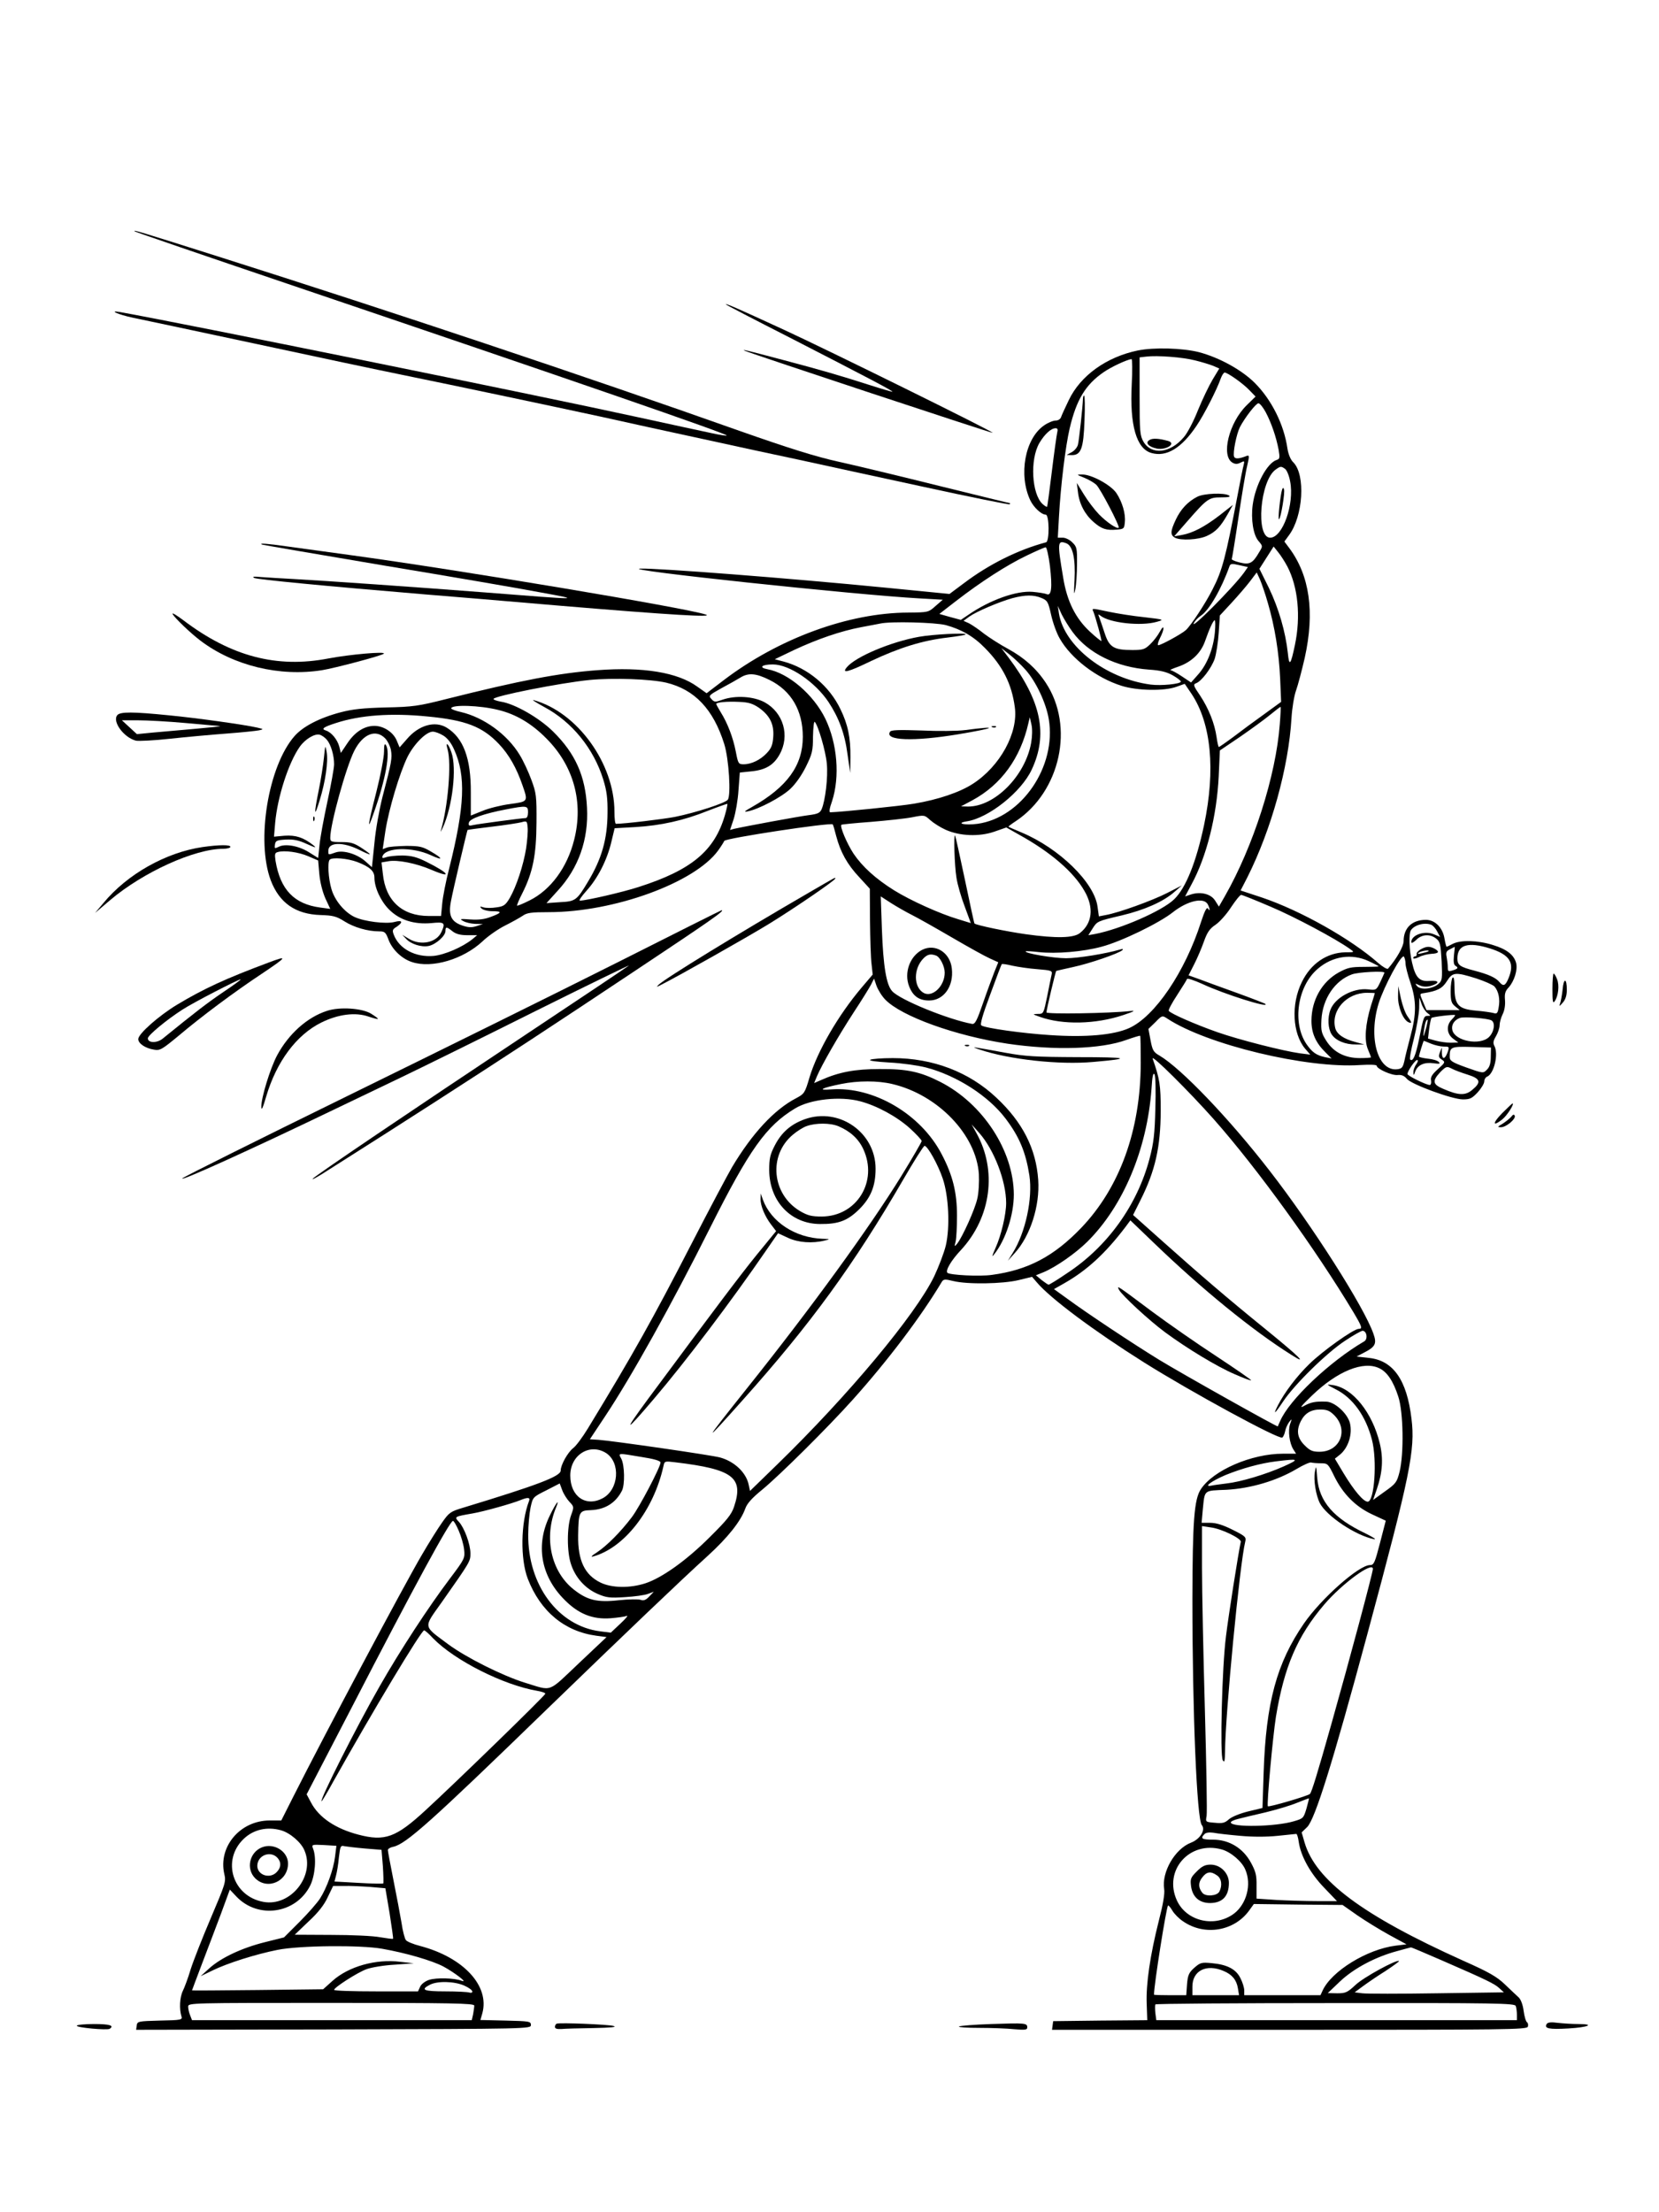 <?xml version="1.0" standalone="no"?>
<!DOCTYPE svg PUBLIC "-//W3C//DTD SVG 20010904//EN"
 "http://www.w3.org/TR/2001/REC-SVG-20010904/DTD/svg10.dtd">
<svg version="1.0" xmlns="http://www.w3.org/2000/svg"
 width="864pt" height="1152pt" viewBox="0 0 864 1152"
 preserveAspectRatio="xMidYMid meet">

<g transform="translate(0,1152) scale(0.1,-0.1)"
fill="#000000" stroke="none">
<path d="M702 10315 c3 -3 362 -126 799 -274 1479 -501 2292 -782 2284 -789
-2 -2 -37 3 -77 12 -40 8 -217 47 -393 85 -520 114 -2370 489 -2690 546 -64
11 -7 -14 65 -29 41 -8 329 -70 640 -136 311 -67 651 -139 755 -160 313 -64
795 -166 1045 -220 129 -29 368 -81 530 -116 162 -36 387 -84 500 -108 113
-25 405 -88 649 -141 243 -53 446 -94 449 -91 3 3 3 6 1 6 -3 0 -167 40 -365
89 -197 49 -433 106 -524 126 -122 27 -256 69 -515 160 -804 285 -1813 622
-2718 909 -420 133 -446 141 -435 131z"/>
<path d="M3780 9935 c0 -2 150 -80 333 -173 395 -203 545 -281 534 -282 -4 0
-56 15 -115 34 -156 50 -255 79 -452 131 -189 50 -224 59 -200 48 36 -16 1290
-431 1290 -427 0 8 -866 435 -1090 538 -248 114 -300 137 -300 131z"/>
<path d="M5926 9695 c-164 -34 -299 -131 -360 -259 -19 -39 -37 -79 -40 -88
-3 -10 -15 -18 -28 -18 -13 0 -40 -11 -60 -25 -100 -68 -135 -258 -72 -391 18
-37 58 -74 80 -74 19 0 20 -139 2 -144 -146 -39 -297 -114 -428 -213 l-75 -56
-325 32 c-519 51 -1197 103 -1285 100 -117 -5 1125 -137 1452 -155 l123 -7
-38 -33 c-37 -33 -38 -33 -143 -34 -309 -1 -673 -134 -960 -352 l-89 -68 -48
34 c-103 75 -283 104 -521 86 -201 -15 -400 -53 -786 -150 -146 -37 -174 -41
-315 -44 -118 -3 -174 -9 -235 -25 -111 -29 -197 -74 -241 -124 -137 -156
-201 -545 -124 -751 45 -118 129 -177 260 -181 65 -2 83 -7 124 -33 49 -31
121 -52 180 -52 30 0 35 -4 50 -45 20 -51 69 -98 122 -115 103 -34 266 14 367
108 28 27 81 64 117 82 36 18 77 41 92 51 22 16 45 19 136 19 340 0 760 153
882 321 16 22 30 45 32 50 5 14 553 97 565 86 2 -2 10 -29 18 -61 22 -83 57
-147 120 -214 l55 -60 1 -168 c1 -93 4 -194 8 -224 l6 -55 -57 -67 c-122 -144
-230 -330 -272 -468 -24 -82 -27 -86 -70 -109 -114 -59 -229 -184 -333 -358
-25 -43 -119 -220 -208 -393 -206 -400 -306 -579 -543 -968 -28 -46 -62 -92
-77 -103 -29 -23 -65 -88 -65 -117 0 -30 -122 -76 -507 -193 -67 -20 -74 -25
-111 -78 -22 -31 -69 -106 -105 -168 -94 -160 -504 -931 -670 -1260 l-62 -123
-60 0 c-154 0 -269 -136 -237 -278 10 -41 6 -51 -70 -230 -44 -103 -91 -223
-105 -267 -13 -44 -32 -95 -41 -113 -16 -33 -19 -94 -7 -132 6 -18 -1 -20
-112 -22 -114 -3 -118 -4 -121 -26 l-3 -22 1028 2 c1020 3 1028 3 1028 23 0
19 -8 20 -132 23 l-131 3 10 35 c39 142 -97 290 -322 350 -36 9 -70 23 -76 31
-6 7 -17 48 -23 91 -7 42 -26 142 -42 222 -16 80 -29 150 -29 156 0 6 12 14
28 17 66 14 194 128 799 715 408 395 703 677 839 800 104 95 171 179 195 245
9 27 35 56 89 100 90 74 340 322 471 468 183 204 356 433 464 614 9 14 16 15
60 4 74 -18 257 -15 340 5 l70 17 25 -29 c71 -84 298 -253 557 -416 250 -157
703 -403 721 -392 5 3 12 18 15 33 3 16 13 37 21 48 15 19 15 18 5 -10 -12
-35 -4 -100 17 -133 l14 -22 -68 0 c-164 0 -363 -86 -428 -185 -35 -53 -43
-167 -44 -570 0 -589 23 -1147 49 -1179 21 -25 -9 -73 -55 -91 -85 -32 -155
-154 -141 -242 4 -23 -6 -81 -28 -166 -45 -178 -67 -328 -63 -431 l3 -86 -245
-2 -245 -3 -3 -22 -3 -23 1236 0 c1124 0 1236 1 1242 16 3 9 1 19 -4 23 -6 3
-14 30 -18 60 -4 32 -15 60 -26 70 -10 9 -42 39 -71 67 -43 41 -83 64 -218
124 -524 236 -768 418 -826 616 l-15 52 29 28 c41 42 132 332 313 1004 224
831 250 960 230 1122 -24 203 -96 305 -224 317 l-62 7 42 22 c56 29 64 46 46
96 -48 139 -319 564 -542 851 -209 270 -459 531 -572 598 -32 18 -37 28 -47
80 l-11 59 36 35 c35 36 36 36 62 19 206 -136 727 -261 1004 -242 53 3 87 2
87 -4 0 -16 80 -52 110 -48 19 2 34 -4 47 -20 24 -29 234 -106 291 -107 38 0
48 5 78 37 19 21 34 46 34 57 0 10 7 21 14 24 37 14 62 120 38 162 -7 14 -5
26 9 49 10 17 19 43 19 57 0 14 7 40 16 58 10 20 14 48 12 73 -3 33 1 47 19
66 29 32 48 92 39 127 -11 42 -48 72 -121 94 -79 25 -168 27 -209 6 -15 -8
-30 -15 -32 -15 -2 0 -7 19 -11 42 -9 57 -49 98 -97 98 -72 0 -116 -42 -116
-111 0 -27 -36 -91 -81 -143 -4 -5 -28 9 -52 30 -142 125 -403 272 -604 340
l-112 37 35 68 c125 249 215 573 230 829 3 52 14 118 24 145 10 28 30 104 45
169 53 239 26 430 -82 574 l-24 32 24 33 c74 99 87 314 23 379 -15 14 -26 42
-31 72 -18 126 -83 255 -171 343 -69 68 -184 131 -289 159 -86 22 -236 26
-319 9z m299 -52 c33 -8 75 -21 93 -28 l32 -14 -35 -58 c-19 -32 -53 -103 -76
-159 -22 -56 -55 -120 -74 -141 -71 -84 -168 -94 -210 -23 -18 32 -20 51 -20
237 l0 202 35 4 c57 7 190 -3 255 -20z m-331 -126 c-11 -212 25 -335 103 -356
78 -22 156 25 234 141 39 57 107 190 127 248 6 16 15 30 20 30 15 0 96 -57
129 -92 l32 -33 -46 -45 c-93 -91 -136 -266 -73 -300 14 -8 26 -7 41 1 20 10
21 9 16 -12 -4 -13 -18 -85 -32 -159 -62 -324 -79 -390 -130 -489 -36 -72
-115 -192 -140 -213 -24 -21 -129 -78 -143 -78 -5 0 -1 17 9 37 25 48 24 79
-1 33 -10 -19 -32 -48 -50 -65 -28 -27 -38 -30 -93 -30 -96 0 -120 14 -144 88
-11 34 -24 71 -28 82 -7 17 -6 18 6 9 47 -38 212 -56 294 -32 39 11 39 12 -66
24 -58 6 -140 19 -183 28 -95 20 -90 20 -81 -1 12 -31 44 -148 41 -151 -2 -1
-29 20 -59 48 -75 69 -120 158 -140 282 -31 184 -30 196 16 179 34 -13 49 -79
43 -194 -4 -70 -3 -81 4 -47 5 25 9 85 9 133 1 81 -1 90 -24 112 -13 14 -36
25 -50 25 l-26 0 6 108 c9 165 34 368 56 462 35 148 82 227 177 292 40 28 123
66 145 68 4 0 5 -60 1 -133z m698 -144 c29 -55 54 -127 67 -195 7 -42 6 -48
-10 -53 -50 -16 -111 -130 -125 -234 -10 -75 3 -157 30 -188 23 -27 23 -27 4
-58 -34 -59 -50 -67 -102 -54 -25 6 -44 15 -41 18 2 4 18 102 35 217 17 115
37 235 45 267 12 52 12 58 -2 53 -40 -16 -61 -17 -66 -4 -7 20 12 116 30 153
26 50 84 125 97 125 7 0 24 -21 38 -47z m-1086 -105 c-3 -13 -16 -104 -28
-203 -12 -99 -23 -182 -25 -184 -1 -2 -12 4 -23 14 -57 52 -67 232 -17 318 28
47 61 77 85 77 10 0 12 -7 8 -22z m1187 -190 c9 -7 21 -36 26 -65 23 -118 -39
-293 -104 -293 -77 0 -53 298 29 355 25 18 28 18 49 3z m-1225 -505 c13 -113
8 -158 -17 -147 -9 4 -41 9 -73 12 -84 7 -222 -42 -334 -119 l-40 -27 -56 15
-56 16 88 68 c128 99 263 186 365 235 50 24 95 44 101 44 5 0 15 -43 22 -97z
m1237 -4 c55 -106 70 -259 39 -407 -22 -106 -30 -115 -37 -43 -12 111 -48 234
-98 338 l-50 101 37 58 37 58 24 -30 c13 -16 35 -50 48 -75z m-227 -32 c-55
-76 -285 -307 -260 -261 6 12 22 28 35 37 44 28 108 140 150 258 5 14 12 15
51 6 l45 -10 -21 -30z m125 -157 c36 -123 58 -258 64 -395 l5 -120 -88 -64
c-49 -35 -121 -88 -160 -118 -39 -29 -74 -53 -76 -53 -3 0 -8 23 -12 51 -10
71 -41 149 -86 217 -35 51 -37 58 -21 64 28 10 79 77 97 127 8 25 18 87 21
136 l6 90 62 67 c34 37 78 88 96 112 l34 45 17 -37 c9 -21 28 -76 41 -122z
m-1179 26 c31 -13 35 -20 50 -87 9 -41 29 -97 45 -124 59 -104 191 -205 321
-246 81 -26 224 -29 288 -5 l42 15 36 -53 c102 -154 125 -394 65 -681 -41
-194 -95 -329 -156 -388 -61 -60 -281 -156 -413 -181 l-34 -6 21 33 c25 40 25
40 153 70 118 28 218 72 275 123 l38 33 -76 -39 c-76 -39 -252 -103 -320 -115
l-36 -7 -7 50 c-16 126 -200 305 -396 387 -36 15 -66 28 -68 30 -1 1 15 14 37
28 234 155 308 495 157 722 -49 74 -112 130 -196 176 -41 22 -97 58 -125 79
-27 22 -63 46 -78 54 l-29 13 30 22 c38 27 156 77 224 96 69 18 111 18 152 1z
m162 -177 c81 -111 229 -184 398 -196 60 -4 92 -12 124 -30 23 -13 42 -28 42
-32 0 -13 -103 -23 -157 -16 -234 31 -450 199 -478 370 l-6 40 20 -44 c12 -24
37 -65 57 -92z m741 -2 c-8 -85 -40 -166 -86 -218 l-38 -43 -48 32 c-27 18
-53 32 -59 32 -6 1 13 9 42 19 66 23 115 69 137 130 24 69 44 111 51 111 4 0
4 -28 1 -63z m-1402 38 c81 -22 146 -59 205 -120 91 -92 139 -186 155 -307 19
-133 -76 -308 -219 -400 -68 -44 -180 -82 -305 -103 -68 -12 -386 -44 -437
-45 -7 0 -4 21 9 57 42 128 28 301 -35 431 -62 126 -192 237 -301 257 -48 9
-30 25 28 25 86 0 220 -91 290 -196 54 -82 85 -165 99 -273 l14 -96 1 82 c1
102 -13 170 -52 250 -58 121 -170 214 -296 248 l-46 12 100 48 c122 57 244 99
350 119 44 8 89 17 100 19 54 12 284 6 340 -8z m416 -233 c55 -62 107 -173
121 -257 41 -246 -141 -513 -371 -545 -67 -9 -118 3 -55 13 114 18 283 153
337 269 86 183 50 357 -120 583 l-38 50 42 -33 c23 -18 61 -54 84 -80z m-1333
-53 c113 -56 173 -159 173 -296 0 -149 -81 -261 -264 -365 -41 -23 -46 -28
-22 -23 56 11 174 73 220 116 28 26 59 70 82 116 33 67 37 83 37 158 1 46 5
80 9 76 18 -18 57 -152 63 -217 7 -71 -8 -194 -27 -238 -9 -20 -21 -25 -68
-31 -49 -6 -330 -58 -387 -71 l-22 -6 19 57 c10 32 22 99 25 150 l7 92 58 6
c75 7 118 32 149 88 55 98 20 218 -78 272 -58 31 -152 37 -220 13 -37 -13 -42
-13 -57 4 -16 17 -13 20 52 56 37 20 82 45 98 55 43 27 83 23 153 -12z m-538
-14 c148 -36 245 -138 302 -320 24 -77 36 -268 18 -290 -15 -18 -167 -67 -275
-89 -63 -12 -264 -36 -307 -36 -5 0 -8 29 -8 63 0 251 -193 518 -420 581 -14
4 11 -12 55 -36 144 -77 257 -216 307 -378 18 -59 23 -97 22 -175 -1 -134 -30
-237 -101 -355 -59 -99 -66 -104 -146 -108 l-71 -5 58 64 c109 118 162 268
153 434 -8 164 -61 282 -177 396 -72 71 -199 144 -271 155 -22 4 -39 10 -39
14 0 15 349 84 500 99 123 12 317 5 400 -14z m483 -131 c57 -41 79 -86 74
-152 -3 -41 -10 -59 -33 -83 -33 -36 -81 -59 -121 -59 -27 0 -29 3 -41 66 -14
72 -42 147 -79 206 -13 21 -23 40 -23 42 0 9 56 14 119 11 51 -2 71 -9 104
-31z m-1358 -11 c91 -22 173 -70 250 -148 143 -143 195 -333 145 -529 -36
-144 -123 -261 -232 -315 -34 -17 -63 -29 -65 -27 -2 2 10 31 27 64 55 109 73
199 74 367 1 140 -1 155 -27 225 -15 41 -42 99 -60 128 -64 107 -187 196 -306
224 -28 6 -51 15 -51 19 0 21 150 16 245 -8z m4070 -75 c-20 -268 -138 -636
-286 -895 l-31 -54 -19 30 c-21 35 -73 49 -124 34 l-33 -11 33 62 c79 145 132
357 142 564 l6 134 105 71 c58 40 128 91 156 114 28 23 53 42 55 42 2 1 0 -41
-4 -91z m-4439 41 c200 -19 287 -53 373 -144 52 -55 91 -124 122 -214 30 -86
30 -85 -65 -98 -46 -6 -111 -22 -144 -36 l-60 -24 0 121 c1 177 -39 284 -126
337 -61 37 -146 13 -208 -61 l-37 -42 -15 36 c-18 43 -68 76 -116 76 -52 0
-101 -31 -140 -89 l-35 -52 -8 33 c-10 37 -41 75 -70 84 -26 8 -13 18 53 39
126 41 287 53 476 34z m3144 -138 c-31 -172 -190 -332 -329 -331 l-36 1 60 32
c149 81 250 219 291 402 l7 30 9 -39 c5 -24 4 -61 -2 -95z m-3062 39 c22 -13
42 -39 57 -73 62 -137 56 -294 -26 -621 -17 -65 -33 -147 -36 -182 l-6 -64
-64 0 c-138 0 -225 79 -239 219 l-7 60 35 6 c47 9 145 -10 226 -45 110 -47 92
-17 -27 42 -50 25 -77 32 -125 33 -34 0 -72 -4 -85 -9 -18 -6 -22 -5 -19 5 16
47 155 50 251 6 67 -31 67 -19 -1 20 -41 24 -57 28 -127 28 -44 -1 -90 -4
-101 -9 l-21 -8 14 94 c18 115 74 302 115 386 34 68 98 132 132 132 12 0 36
-9 54 -20z m-606 -22 c21 -24 38 -81 38 -128 0 -19 -16 -107 -35 -195 -19 -88
-38 -190 -41 -226 l-7 -67 -48 30 c-54 34 -125 46 -158 28 -21 -10 -22 -9 -19
12 3 20 9 23 56 26 40 2 67 -3 110 -23 47 -21 53 -22 32 -5 -50 39 -90 52
-148 48 l-55 -5 6 71 c12 136 70 315 128 397 28 40 78 70 104 63 11 -3 28 -15
37 -26z m303 8 c13 -13 27 -41 31 -62 7 -41 4 -62 -44 -244 -16 -63 -36 -171
-42 -241 l-13 -125 -31 28 c-43 40 -118 63 -158 49 -40 -14 -38 -14 -38 9 0
45 76 47 162 4 66 -33 72 -30 13 9 -41 27 -58 32 -107 32 -54 0 -58 2 -58 23
0 70 82 367 125 452 44 87 111 115 160 66z m1770 -402 c-54 -185 -174 -285
-449 -373 -83 -27 -274 -71 -306 -71 -7 0 9 23 35 52 58 64 107 160 129 254
l17 71 107 6 c134 8 252 34 379 85 54 21 100 37 101 36 2 -1 -4 -29 -13 -60z
m-1025 16 c0 -17 -5 -30 -12 -30 -25 -1 -243 -30 -271 -36 -25 -6 -28 -4 -25
12 4 21 78 47 193 69 109 21 115 20 115 -15z m2175 -91 c74 -33 174 -37 253
-10 l63 22 67 -38 c163 -90 284 -194 340 -293 50 -86 41 -168 -24 -219 -33
-26 -123 -28 -281 -6 -100 14 -259 47 -268 56 -2 2 -24 105 -50 229 -26 124
-49 227 -51 229 -8 9 -3 -157 7 -218 5 -36 25 -104 43 -151 l32 -87 -65 20
c-95 28 -250 98 -335 151 -96 60 -165 123 -211 191 -34 52 -72 141 -63 150 2
2 71 9 153 15 83 7 179 17 215 24 65 13 65 12 95 -15 17 -15 53 -38 80 -50z
m-2185 -97 c-14 -88 -51 -199 -85 -258 -22 -37 -31 -44 -69 -49 -24 -4 -55 -4
-68 0 -19 6 -21 5 -10 -6 7 -7 32 -14 56 -14 53 0 51 -8 -9 -30 -31 -12 -63
-16 -105 -13 -54 4 -58 3 -38 -8 13 -8 41 -14 63 -15 l40 -1 -34 -11 c-26 -8
-43 -7 -75 4 -57 20 -72 53 -57 128 10 55 83 363 86 369 1 1 58 9 126 17 68 8
138 19 154 23 29 8 30 7 33 -27 2 -20 -2 -69 -8 -109z m-1134 -41 l51 -22 6
-70 c4 -43 16 -91 31 -126 l26 -56 -52 7 c-136 18 -208 93 -233 243 -5 35 -4
42 12 46 34 10 108 0 159 -22z m255 -30 c65 -25 89 -47 89 -81 0 -52 33 -123
76 -166 55 -55 130 -79 221 -71 68 7 74 2 52 -46 -25 -56 -108 -73 -169 -36
l-35 21 19 -20 c25 -28 80 -46 119 -38 37 8 87 52 87 78 0 23 6 23 37 -2 18
-14 41 -20 77 -20 l51 0 -25 -21 c-53 -42 -144 -81 -202 -87 -95 -8 -179 37
-207 110 -9 23 -7 29 15 42 35 24 30 36 -11 25 -44 -12 -158 2 -209 26 -52 25
-103 86 -120 146 -16 54 -21 140 -9 152 13 14 94 7 144 -12z m4755 -232 c124
-52 343 -169 415 -221 24 -17 24 -17 -24 -17 -96 -2 -180 -58 -227 -155 -57
-115 -49 -268 17 -347 l27 -31 -55 7 c-86 12 -315 70 -429 110 -114 40 -244
97 -253 111 -3 5 17 42 44 83 26 41 50 78 51 83 2 5 38 -7 80 -26 113 -53 352
-128 328 -104 -3 3 -70 29 -150 58 -80 29 -169 61 -197 72 l-53 19 29 57 c16
31 39 85 51 119 17 48 30 67 60 87 21 14 58 55 81 91 24 36 47 65 53 65 5 0
73 -27 152 -61z m-1866 -44 c30 -15 124 -68 208 -117 84 -49 172 -98 197 -109
l44 -20 -21 -52 c-11 -29 -38 -101 -59 -162 -31 -90 -41 -109 -56 -107 -125
23 -378 126 -417 171 -30 33 -46 129 -53 319 l-6 174 54 -35 c30 -19 79 -47
109 -62z m1540 56 c12 -24 13 -42 1 -22 -6 9 -17 -12 -36 -70 -83 -260 -241
-493 -375 -553 -80 -36 -226 -49 -414 -36 -141 9 -334 36 -355 50 -8 5 6 54
46 161 31 85 58 156 60 158 2 3 27 -1 56 -8 28 -6 87 -15 130 -18 73 -6 78 -8
74 -27 -3 -12 -13 -63 -23 -113 -19 -92 -19 -93 -49 -93 -29 -1 -29 -1 10 -15
119 -43 291 -39 435 9 59 20 66 24 35 21 -104 -12 -435 -17 -435 -7 0 14 47
213 51 216 2 1 42 10 87 20 85 18 239 71 257 88 7 7 2 8 -13 3 -72 -21 -216
-45 -280 -45 -65 0 -219 26 -210 36 2 2 33 0 68 -4 91 -10 232 2 327 28 103
27 302 124 372 180 75 59 160 79 181 41z m1165 -107 c8 -4 22 -19 30 -35 l15
-28 -33 14 c-49 20 -117 -4 -117 -41 0 -8 10 -3 25 11 29 30 73 33 105 7 20
-16 23 -30 28 -118 4 -90 3 -101 -16 -117 -29 -27 -94 -34 -112 -12 -12 15
-11 15 13 4 18 -8 37 -9 59 -3 47 14 45 30 -5 26 -54 -5 -75 16 -93 95 -15 63
-18 151 -6 169 19 28 71 42 107 28z m305 -123 c104 -33 130 -75 96 -156 -16
-39 -27 -43 -47 -19 -19 23 -57 40 -129 59 -77 20 -90 29 -90 64 0 71 55 88
170 52z m-188 -37 c-3 -33 -1 -49 9 -54 16 -10 12 -15 -18 -24 -20 -6 -23 -4
-23 17 0 14 -3 38 -6 54 -5 24 -1 31 18 40 12 7 24 12 24 12 1 1 -1 -20 -4
-45z m-252 -42 c0 -13 11 -57 25 -98 32 -94 32 -164 1 -279 -13 -49 -28 -108
-32 -130 -8 -34 -13 -40 -37 -43 -102 -12 -152 165 -97 343 28 89 120 261 132
243 4 -7 8 -23 8 -36z m-192 13 c28 -13 52 -26 52 -27 0 -2 -35 -3 -77 -3 -68
0 -85 -4 -131 -29 -88 -49 -142 -145 -142 -252 0 -63 22 -114 72 -163 l33 -33
-35 7 c-45 10 -66 25 -96 68 -75 111 -47 302 59 392 76 66 177 81 265 40z m82
-60 c0 -2 -10 -24 -21 -48 -21 -44 -22 -44 -65 -39 -77 8 -171 -43 -195 -106
-16 -41 -13 -99 6 -128 21 -33 72 -54 127 -53 l43 0 -47 13 c-61 16 -96 41
-104 72 -23 93 59 184 166 184 22 0 40 -1 40 -2 0 -2 -9 -31 -20 -65 -29 -95
-36 -180 -16 -227 9 -21 16 -40 16 -42 0 -2 -26 -4 -57 -4 -78 0 -137 30 -175
89 -26 41 -29 53 -26 111 6 109 70 204 159 236 32 12 169 19 169 9z m478 -30
c43 -14 86 -33 95 -42 22 -25 30 -67 22 -109 -5 -31 -9 -35 -28 -29 -12 3 -52
9 -89 12 -92 8 -112 29 -113 118 0 42 -3 60 -10 54 -5 -6 -10 -37 -10 -70 0
-52 4 -64 24 -80 l23 -19 -86 0 -87 0 -18 43 c-18 42 -18 42 3 45 71 11 97 24
121 62 30 48 44 49 153 15z m-3077 -111 c85 -87 365 -188 636 -229 244 -36
487 -29 620 20 37 13 69 23 71 21 2 -2 3 -66 3 -143 -1 -349 -110 -648 -310
-857 -143 -149 -278 -220 -466 -245 -63 -9 -218 -1 -231 11 -11 12 20 65 71
119 157 170 189 414 80 609 l-25 45 40 -45 c77 -87 140 -250 140 -365 0 -59
-26 -169 -55 -233 -20 -46 -21 -52 -6 -32 59 75 101 204 101 310 -1 227 -161
473 -383 586 -104 53 -173 68 -317 67 -127 0 -211 -16 -303 -57 l-37 -16 15
36 c24 57 111 209 191 332 41 62 81 127 90 144 l16 32 13 -38 c8 -21 28 -54
46 -72z m2824 -70 c17 -13 17 -14 2 -14 -22 0 -23 -4 -46 -119 -18 -88 -33
-123 -47 -108 -4 3 5 53 20 110 14 56 26 127 27 157 l1 55 12 -34 c6 -18 20
-39 31 -47z m126 -33 c-30 -30 -27 -75 7 -100 l27 -20 -40 -1 c-22 0 -57 5
-79 11 l-39 11 6 50 c4 28 9 53 12 57 6 6 116 19 123 15 2 -1 -6 -12 -17 -23z
m207 -5 c21 -13 13 -61 -14 -87 -48 -45 -176 -20 -190 36 -7 27 9 53 39 64 20
8 148 -2 165 -13z m-339 -33 c-15 -56 -20 -63 -13 -18 6 39 11 55 19 55 2 0
-1 -17 -6 -37z m24 -88 c20 -8 50 -15 66 -15 29 0 30 -1 20 -30 -14 -38 -29
-39 -30 -2 l0 27 -10 -25 c-8 -21 -7 -27 10 -38 19 -13 18 -15 -21 -50 -30
-27 -39 -42 -35 -59 2 -13 -1 -23 -7 -23 -18 0 -116 48 -116 57 0 15 40 73 50
73 7 0 5 -9 -4 -22 -9 -12 -16 -32 -15 -43 0 -17 2 -16 10 6 13 34 48 49 96
42 30 -4 36 -3 26 7 -6 7 -32 15 -57 17 -25 3 -46 8 -46 11 0 8 23 82 25 82 2
0 19 -7 38 -15z m311 -68 c0 -33 -6 -54 -20 -67 -19 -20 -20 -20 -107 11 -75
27 -87 35 -87 55 0 52 5 55 114 52 l101 -3 -1 -48z m-1443 -325 c229 -259 532
-679 728 -1006 45 -76 48 -86 27 -86 -26 0 -189 -116 -257 -183 -64 -62 -128
-146 -163 -214 -28 -55 -18 -48 26 18 59 89 228 255 323 317 43 29 85 52 91
52 22 0 29 -43 9 -55 -180 -105 -391 -305 -438 -415 -6 -14 -12 -26 -12 -28
-3 -4 -499 274 -620 348 -135 83 -375 242 -478 318 l-68 49 53 30 c118 67 214
155 319 293 l26 35 124 -119 c247 -238 513 -455 714 -581 89 -57 47 -14 -135
134 -201 163 -338 281 -532 454 l-157 140 38 76 c78 155 105 277 106 466 0
135 -5 166 -42 272 -9 27 192 -173 318 -315z m1322 232 c67 -21 73 -39 25 -79
-36 -31 -72 -30 -152 5 -55 23 -58 41 -15 87 30 30 34 31 58 19 14 -8 52 -22
84 -32z m-1626 -178 c-3 -130 -9 -180 -30 -259 -64 -243 -220 -460 -431 -598
-48 -33 -91 -59 -95 -59 -3 0 -19 11 -36 24 l-30 25 40 16 c66 28 166 98 227
158 188 186 312 482 335 797 4 67 9 87 16 75 5 -10 7 -85 4 -179z m-1370 129
c238 -56 438 -265 451 -470 2 -40 -1 -97 -8 -126 -12 -56 -77 -199 -104 -234
-16 -19 -16 -19 -9 10 4 17 7 77 7 135 0 120 -22 210 -80 320 -109 209 -355
353 -574 337 -76 -6 -54 7 50 28 88 18 192 18 267 0z m-167 -90 c87 -23 190
-79 258 -140 34 -31 62 -61 62 -67 0 -5 -48 -88 -107 -184 -165 -267 -466
-682 -803 -1104 -232 -291 -235 -300 -23 -62 355 397 580 706 838 1151 55 95
105 174 110 174 16 0 71 -99 95 -171 31 -92 38 -251 16 -347 -9 -38 -37 -111
-61 -162 -98 -201 -446 -618 -816 -978 l-143 -139 -7 33 c-13 62 -73 120 -148
141 -41 12 -561 87 -632 92 l-47 3 79 119 c137 206 346 581 548 984 204 406
291 529 442 620 79 48 235 65 339 37z m2703 -1390 c41 -19 73 -67 99 -147 27
-80 30 -299 7 -392 -14 -55 -19 -62 -77 -103 l-61 -44 20 58 c29 85 34 157 15
236 -38 160 -141 289 -244 304 -37 5 -37 5 15 -22 89 -45 156 -139 188 -262
28 -108 13 -323 -22 -323 -22 0 -70 56 -125 147 l-46 77 24 19 c46 36 69 109
54 168 -14 50 -79 109 -123 110 -58 2 -81 -3 -117 -23 -25 -14 -13 1 43 55
132 127 268 182 350 142z m-234 -245 c76 -77 30 -190 -77 -190 -37 0 -50 6
-78 34 -38 38 -44 77 -19 126 21 41 53 60 101 60 34 0 49 -6 73 -30z m-3792
-197 c76 -50 66 -190 -18 -235 -88 -47 -169 9 -169 118 0 108 102 171 187 117z
m183 -20 c65 -10 100 -20 100 -29 0 -23 -109 -231 -149 -284 -58 -77 -130
-149 -181 -183 -30 -19 -36 -27 -20 -22 162 45 314 241 365 469 6 28 6 28 63
21 300 -36 356 -79 305 -231 -13 -40 -37 -70 -127 -159 -121 -121 -249 -212
-335 -240 -80 -26 -175 -25 -234 4 -82 40 -118 115 -116 245 2 124 5 130 66
132 74 3 129 37 162 101 16 31 14 133 -3 166 -17 32 -22 31 104 10z m3346 -49
c-94 -42 -225 -81 -298 -89 -29 -4 -64 -8 -77 -11 -47 -10 -3 23 72 55 87 35
181 61 262 71 121 15 125 12 41 -26z m193 16 c35 0 38 -2 69 -66 46 -94 112
-160 198 -200 l71 -33 -30 -116 c-27 -104 -32 -115 -52 -115 -58 0 -254 -174
-344 -304 -142 -206 -198 -413 -210 -776 l-6 -185 -75 -18 c-44 -11 -85 -28
-100 -41 -21 -19 -33 -22 -73 -18 -49 4 -49 4 -43 36 3 17 -1 265 -9 551 -8
286 -15 618 -15 739 l0 219 46 -7 c56 -7 160 -58 156 -75 -12 -53 -65 -390
-77 -491 -21 -161 -32 -619 -17 -646 9 -15 11 -6 12 47 1 190 77 979 105 1090
6 25 2 29 -66 63 -50 25 -85 36 -117 36 l-44 0 6 68 c11 106 2 99 124 104 126
7 261 47 364 108 35 21 69 36 76 34 8 -2 30 -4 51 -4z m-3914 -200 c25 -26 25
-27 9 -71 -22 -61 -22 -191 0 -255 23 -70 74 -126 138 -154 46 -20 64 -22 143
-17 49 3 103 10 120 17 l30 11 -24 -25 c-17 -18 -29 -23 -45 -17 -11 4 -62 3
-112 -2 -113 -13 -165 0 -235 55 -120 94 -158 272 -93 428 21 50 0 25 -31 -39
-77 -154 -50 -317 75 -442 73 -74 147 -103 240 -96 36 3 73 8 84 12 10 5 -4
-13 -32 -39 l-51 -48 -56 7 c-218 28 -377 242 -374 505 0 47 6 109 12 139 12
55 12 55 82 90 l70 36 13 -35 c7 -19 24 -46 37 -60z m-210 3 c-43 -112 -46
-302 -6 -405 66 -170 192 -274 357 -296 l53 -7 -145 -137 c-164 -155 -135
-145 -279 -101 -117 36 -308 132 -400 200 -134 100 -131 83 -34 220 149 212
149 212 149 254 0 48 -32 134 -60 164 -25 27 -25 27 72 44 58 10 204 51 248
69 39 16 53 15 45 -5z m-366 -154 c12 -27 25 -71 28 -97 5 -46 4 -49 -75 -154
-111 -147 -258 -372 -364 -558 -120 -209 -317 -600 -303 -600 2 0 30 46 61
103 204 364 458 787 473 787 4 0 25 -18 46 -41 113 -116 367 -244 543 -274 23
-4 42 -10 42 -15 0 -9 -468 -464 -625 -608 -153 -141 -211 -162 -348 -126
-119 31 -206 89 -247 167 l-23 43 233 449 c326 632 513 975 529 975 5 0 18
-23 30 -51z m4761 -199 c0 -19 -123 -478 -214 -800 -77 -273 -105 -363 -114
-372 -10 -10 -214 -70 -219 -64 -7 6 26 365 42 466 43 260 111 420 252 585 92
108 253 226 253 185z m-346 -1248 c-15 -50 -17 -52 -65 -66 -96 -29 -329 -33
-329 -6 0 5 17 13 38 18 20 5 84 21 142 34 58 14 132 36 165 50 33 13 61 24
62 23 1 0 -5 -24 -13 -53z m-5341 -113 c47 -13 106 -63 123 -106 56 -132 -73
-293 -214 -267 -161 29 -219 217 -103 328 51 49 122 65 194 45z m4996 -29 c66
-6 137 -6 195 0 50 5 94 10 97 10 4 0 10 -19 13 -43 11 -74 61 -164 133 -238
l66 -69 -105 0 c-58 0 -152 3 -209 6 l-105 7 0 66 c1 55 -4 75 -29 121 -41 76
-114 120 -197 120 -59 0 -68 6 -45 29 7 8 25 10 47 7 19 -4 82 -11 139 -16z
m-4714 -108 c-8 -67 -43 -163 -78 -218 -14 -22 -61 -76 -106 -121 l-82 -82
-100 -25 c-120 -30 -228 -81 -289 -136 l-45 -41 60 29 c79 39 229 86 340 108
113 23 432 26 545 6 125 -22 262 -62 320 -93 59 -32 130 -87 95 -74 -38 15
-133 17 -170 5 -21 -7 -41 -22 -47 -36 l-11 -24 -219 0 c-120 0 -218 3 -218 8
0 12 122 91 170 108 25 9 90 20 145 23 l100 7 -70 8 c-127 16 -269 -24 -353
-99 l-49 -44 -341 -4 c-188 -2 -342 -3 -342 -2 0 1 23 62 51 136 28 74 73 191
99 261 l47 128 34 -36 c113 -119 310 -90 384 56 26 52 34 145 16 192 -9 23 -8
23 56 20 l65 -4 -7 -56z m156 42 l86 -7 7 -85 c3 -47 4 -87 2 -90 -3 -2 -61
-1 -129 3 l-125 7 8 31 c5 18 12 60 15 95 7 59 9 63 29 58 11 -2 60 -8 107
-12z m4462 -5 c47 -13 106 -63 123 -106 33 -77 6 -177 -58 -227 -100 -76 -249
-42 -299 68 -71 156 66 312 234 265z m-4437 -195 l81 -7 22 -130 c11 -72 20
-132 18 -133 -2 -2 -32 2 -68 8 -35 7 -149 12 -254 12 l-190 1 72 69 c50 46
82 87 100 127 l28 58 55 0 c30 1 92 -2 136 -5z m5143 -148 c42 -29 117 -75
166 -102 l90 -49 -57 -7 c-149 -19 -334 -133 -380 -234 l-11 -24 -199 0 -198
0 0 25 c0 14 -9 43 -20 64 -23 47 -70 71 -150 78 -52 5 -59 3 -90 -24 -28 -25
-34 -38 -38 -86 l-4 -57 -84 0 c-46 0 -84 1 -84 3 0 52 64 454 73 464 3 2 13
-10 23 -27 10 -17 35 -42 55 -55 112 -78 268 -52 346 58 l23 32 231 -3 231 -2
77 -54z m434 -232 c239 -104 280 -124 305 -147 l24 -22 -349 -5 c-191 -3 -366
-3 -388 0 l-40 5 42 31 c23 17 75 53 117 79 41 27 74 51 72 53 -11 10 -185
-85 -226 -124 -43 -40 -52 -44 -96 -44 l-49 1 64 61 c72 68 185 128 298 158
37 10 69 19 71 19 2 1 72 -29 155 -65z m-1130 -58 c43 -18 67 -46 74 -90 l6
-36 -122 0 -121 0 0 45 c0 83 73 120 163 81z m-3955 -76 c23 -10 42 -24 42
-31 0 -6 -7 -8 -16 -5 -9 3 -65 6 -125 6 -113 0 -131 8 -81 34 39 21 128 19
180 -4z m52 -104 c0 -7 -3 -28 -6 -45 l-7 -31 -728 0 -729 0 -10 26 c-6 14
-10 34 -10 45 0 19 15 19 745 19 625 0 745 -2 745 -14z m5424 -2 c3 -9 6 -29
6 -45 l0 -29 -939 0 -939 0 -5 38 c-2 20 -2 40 0 44 2 4 424 7 937 7 840 1
935 -1 940 -15z"/>
<path d="M5987 9229 c-25 -14 -6 -36 38 -45 50 -9 103 27 58 40 -48 13 -80 15
-96 5z"/>
<path d="M5640 9443 c-1 -38 -20 -214 -26 -238 -3 -14 -18 -32 -33 -40 l-26
-14 27 -1 c48 0 61 34 66 181 3 71 2 129 -2 129 -3 0 -6 -8 -6 -17z"/>
<path d="M5647 9032 c22 -9 50 -25 62 -36 21 -19 124 -216 117 -224 -9 -8 -63
29 -103 70 -23 24 -58 70 -78 103 l-37 60 6 -48 c7 -61 36 -116 81 -155 41
-36 66 -45 121 -40 37 3 39 5 42 38 5 44 -13 105 -43 151 -28 43 -131 99 -179
98 -31 0 -31 0 11 -17z"/>
<path d="M6235 8933 c-49 -25 -86 -65 -111 -118 -29 -61 -30 -81 -5 -95 31
-16 122 -11 166 9 46 21 71 47 109 114 l27 48 -70 -55 c-80 -61 -138 -91 -196
-102 l-40 -7 69 79 c103 118 112 124 176 124 39 0 51 3 40 10 -24 15 -131 11
-165 -7z"/>
<path d="M6677 8970 c-9 -28 -23 -158 -16 -154 10 6 32 141 26 156 -3 10 -6 9
-10 -2z"/>
<path d="M4787 8204 c-147 -26 -332 -104 -377 -159 -28 -34 5 -26 127 33 146
69 268 107 398 122 49 6 91 13 94 16 10 10 -170 1 -242 -12z"/>
<path d="M5168 7733 c7 -3 16 -2 19 1 4 3 -2 6 -13 5 -11 0 -14 -3 -6 -6z"/>
<path d="M5025 7718 c-38 -5 -140 -6 -226 -2 -120 4 -159 3 -164 -7 -29 -46
124 -51 354 -13 198 33 219 46 36 22z"/>
<path d="M2331 7618 c21 -73 2 -299 -35 -423 -4 -11 1 -4 10 15 50 109 74 310
45 392 -16 47 -33 60 -20 16z"/>
<path d="M1687 7574 c-4 -39 -16 -115 -27 -169 -26 -128 -24 -148 5 -52 30 98
45 200 36 252 -7 38 -7 36 -14 -31z"/>
<path d="M1631 7254 c0 -11 3 -14 6 -6 3 7 2 16 -1 19 -3 4 -6 -2 -5 -13z"/>
<path d="M2000 7605 c0 -28 -18 -122 -40 -209 -46 -180 -49 -212 -14 -111 63
178 88 317 64 355 -7 11 -10 1 -10 -35z"/>
<path d="M4803 6574 c-65 -33 -96 -121 -68 -191 20 -51 52 -73 104 -73 76 0
129 74 118 167 -9 83 -86 131 -154 97z m72 -30 c21 -8 45 -56 45 -89 0 -70
-63 -130 -109 -106 -54 30 -55 127 -1 181 21 21 37 24 65 14z"/>
<path d="M7400 6577 c-14 -8 -24 -19 -22 -25 1 -7 -2 -12 -8 -12 -5 0 -10 -4
-10 -9 0 -5 13 -3 30 5 16 9 46 16 65 17 39 2 44 11 16 27 -26 13 -41 13 -71
-3z m39 -11 c-2 -2 -17 -6 -34 -10 -22 -5 -26 -4 -15 4 14 9 59 15 49 6z"/>
<path d="M7281 6331 c-1 -55 27 -124 56 -135 18 -7 16 0 -7 32 -11 15 -26 56
-34 92 l-14 65 -1 -54z"/>
<path d="M5028 6073 c7 -3 16 -2 19 1 4 3 -2 6 -13 5 -11 0 -14 -3 -6 -6z"/>
<path d="M5100 6055 c157 -53 418 -81 594 -65 207 18 185 25 -82 25 -222 1
-273 4 -377 23 -174 32 -186 34 -135 17z"/>
<path d="M4532 6001 c-8 -5 33 -10 100 -14 62 -3 148 -15 191 -26 160 -42 325
-148 414 -266 72 -95 105 -175 124 -296 18 -120 -20 -297 -87 -404 l-25 -40
36 40 c81 89 131 246 122 380 -11 163 -81 301 -218 429 -142 134 -331 206
-539 206 -58 0 -111 -4 -118 -9z"/>
<path d="M5828 4803 c17 -30 155 -158 240 -221 114 -84 269 -178 362 -218 45
-20 83 -34 86 -32 2 2 -79 58 -179 124 -100 65 -252 171 -337 234 -186 139
-185 139 -172 113z"/>
<path d="M4192 5692 c-73 -26 -122 -69 -157 -137 -25 -48 -29 -69 -29 -129 1
-161 112 -279 264 -280 97 -1 144 17 205 77 61 61 85 122 85 211 0 189 -190
321 -368 258z m175 -37 c61 -26 104 -65 129 -119 78 -168 -34 -350 -216 -351
-54 0 -73 5 -113 28 -147 87 -167 290 -38 398 21 18 54 39 72 45 48 17 123 17
166 -1z"/>
<path d="M3961 5277 c-1 -35 22 -91 55 -134 l26 -34 -100 -122 c-89 -110 -214
-276 -567 -752 -132 -179 -122 -179 30 0 167 196 405 511 584 772 l63 91 52
-24 c53 -25 128 -30 191 -14 29 7 29 8 -10 9 -143 5 -269 87 -312 204 l-11 32
-1 -28z"/>
<path d="M6848 3856 c-8 -43 5 -123 26 -164 35 -67 186 -168 281 -187 17 -3
-4 10 -44 30 -166 79 -241 166 -251 289 -5 65 -6 67 -12 32z"/>
<path d="M1364 1900 c-65 -26 -84 -112 -35 -161 65 -64 172 -15 171 78 -1 63
-74 108 -136 83z m84 -58 c18 -23 15 -49 -8 -72 -36 -36 -100 -14 -100 34 1
57 73 82 108 38z"/>
<path d="M6233 1775 c-32 -32 -35 -39 -30 -78 8 -56 43 -87 100 -87 64 1 97
36 97 105 0 51 -44 95 -95 95 -29 0 -45 -8 -72 -35z m105 -21 c24 -16 29 -53
12 -85 -12 -22 -71 -27 -88 -6 -22 27 -22 54 -1 80 23 31 45 34 77 11z"/>
<path d="M1365 8684 c6 -2 291 -51 635 -109 344 -57 711 -120 815 -140 221
-40 217 -40 -290 0 -348 27 -834 61 -1000 70 -60 3 -135 8 -165 10 -40 4 -49
2 -35 -5 18 -8 370 -42 885 -85 102 -8 424 -35 715 -60 574 -48 800 -61 750
-45 -107 35 -1277 231 -1855 310 -124 17 -271 37 -328 45 -98 14 -148 18 -127
9z"/>
<path d="M899 8322 c12 -21 93 -99 146 -139 172 -130 412 -188 632 -153 68 11
313 76 322 86 12 13 -179 -4 -289 -25 -269 -52 -507 11 -755 199 -36 27 -61
42 -56 32z"/>
<path d="M611 7796 c-28 -33 34 -117 97 -133 15 -3 95 1 177 10 83 9 215 21
295 27 80 6 156 14 170 17 24 6 23 6 -10 14 -65 15 -314 50 -460 64 -188 19
-254 19 -269 1z m354 -41 c88 -8 169 -15 180 -16 11 -1 -45 -7 -125 -14 -80
-7 -182 -16 -226 -20 l-81 -8 -39 36 -39 36 85 0 c47 0 157 -6 245 -14z"/>
<path d="M1055 7109 c-191 -28 -392 -141 -516 -291 l-44 -52 79 67 c171 145
439 267 589 267 20 0 37 5 37 10 0 12 -60 11 -145 -1z"/>
<path d="M4215 6873 c-371 -215 -751 -448 -785 -481 -13 -13 -12 -13 10 -2 95
48 449 248 565 319 135 83 345 227 345 236 0 7 10 12 -135 -72z"/>
<path d="M3205 6503 c-302 -152 -930 -462 -1395 -690 -465 -228 -852 -421
-860 -429 -22 -22 360 151 800 363 91 44 244 117 340 163 96 46 405 198 685
338 281 140 506 249 500 244 -5 -5 -244 -165 -530 -355 -618 -411 -1094 -733
-1115 -754 -8 -9 12 2 45 22 290 184 389 247 585 373 379 244 626 406 1045
685 397 264 473 317 453 317 -2 0 -250 -124 -553 -277z"/>
<path d="M1400 6508 c-225 -84 -338 -136 -478 -220 -96 -58 -202 -152 -202
-179 0 -23 37 -48 82 -55 31 -6 42 1 129 73 117 99 290 228 432 322 133 89
138 97 37 59z m-237 -154 c-84 -57 -145 -104 -315 -242 -30 -25 -78 -24 -78 1
0 16 101 99 181 150 57 37 288 156 302 157 5 0 -36 -30 -90 -66z"/>
<path d="M8085 6370 c0 -63 2 -77 11 -65 20 27 26 85 13 116 -6 16 -14 29 -18
29 -3 0 -6 -36 -6 -80z"/>
<path d="M8138 6367 c-3 -28 -9 -61 -13 -72 -6 -17 -4 -17 14 4 14 16 21 37
21 67 0 62 -17 63 -22 1z"/>
<path d="M1703 6256 c-103 -33 -200 -120 -260 -232 -36 -68 -83 -221 -82 -268
0 -22 8 -6 25 53 54 183 158 322 287 386 89 44 179 55 247 31 24 -8 46 -14 48
-12 2 2 -14 14 -35 27 -46 29 -164 37 -230 15z"/>
<path d="M7823 5723 c-51 -52 -51 -73 1 -32 24 19 62 78 54 83 -2 1 -26 -22
-55 -51z"/>
<path d="M7870 5704 c-8 -9 -28 -25 -45 -36 -27 -16 -28 -18 -8 -18 27 0 77
42 72 59 -4 10 -9 8 -19 -5z"/>
<path d="M2900 982 c-6 -2 -10 -10 -10 -17 0 -9 11 -12 33 -11 17 2 93 4 167
5 93 2 126 5 105 11 -30 8 -276 18 -295 12z"/>
<path d="M5163 980 c-89 -3 -165 -9 -169 -13 -4 -4 44 -7 107 -7 63 0 144 -3
182 -7 56 -5 67 -3 67 9 0 23 -9 24 -187 18z"/>
<path d="M8055 980 c-14 -23 11 -29 113 -23 105 6 142 23 50 23 -29 0 -76 3
-104 6 -35 5 -54 3 -59 -6z"/>
<path d="M400 971 c0 -10 156 -24 171 -16 26 17 0 25 -81 25 -49 0 -90 -4 -90
-9z"/>
</g>
</svg>
